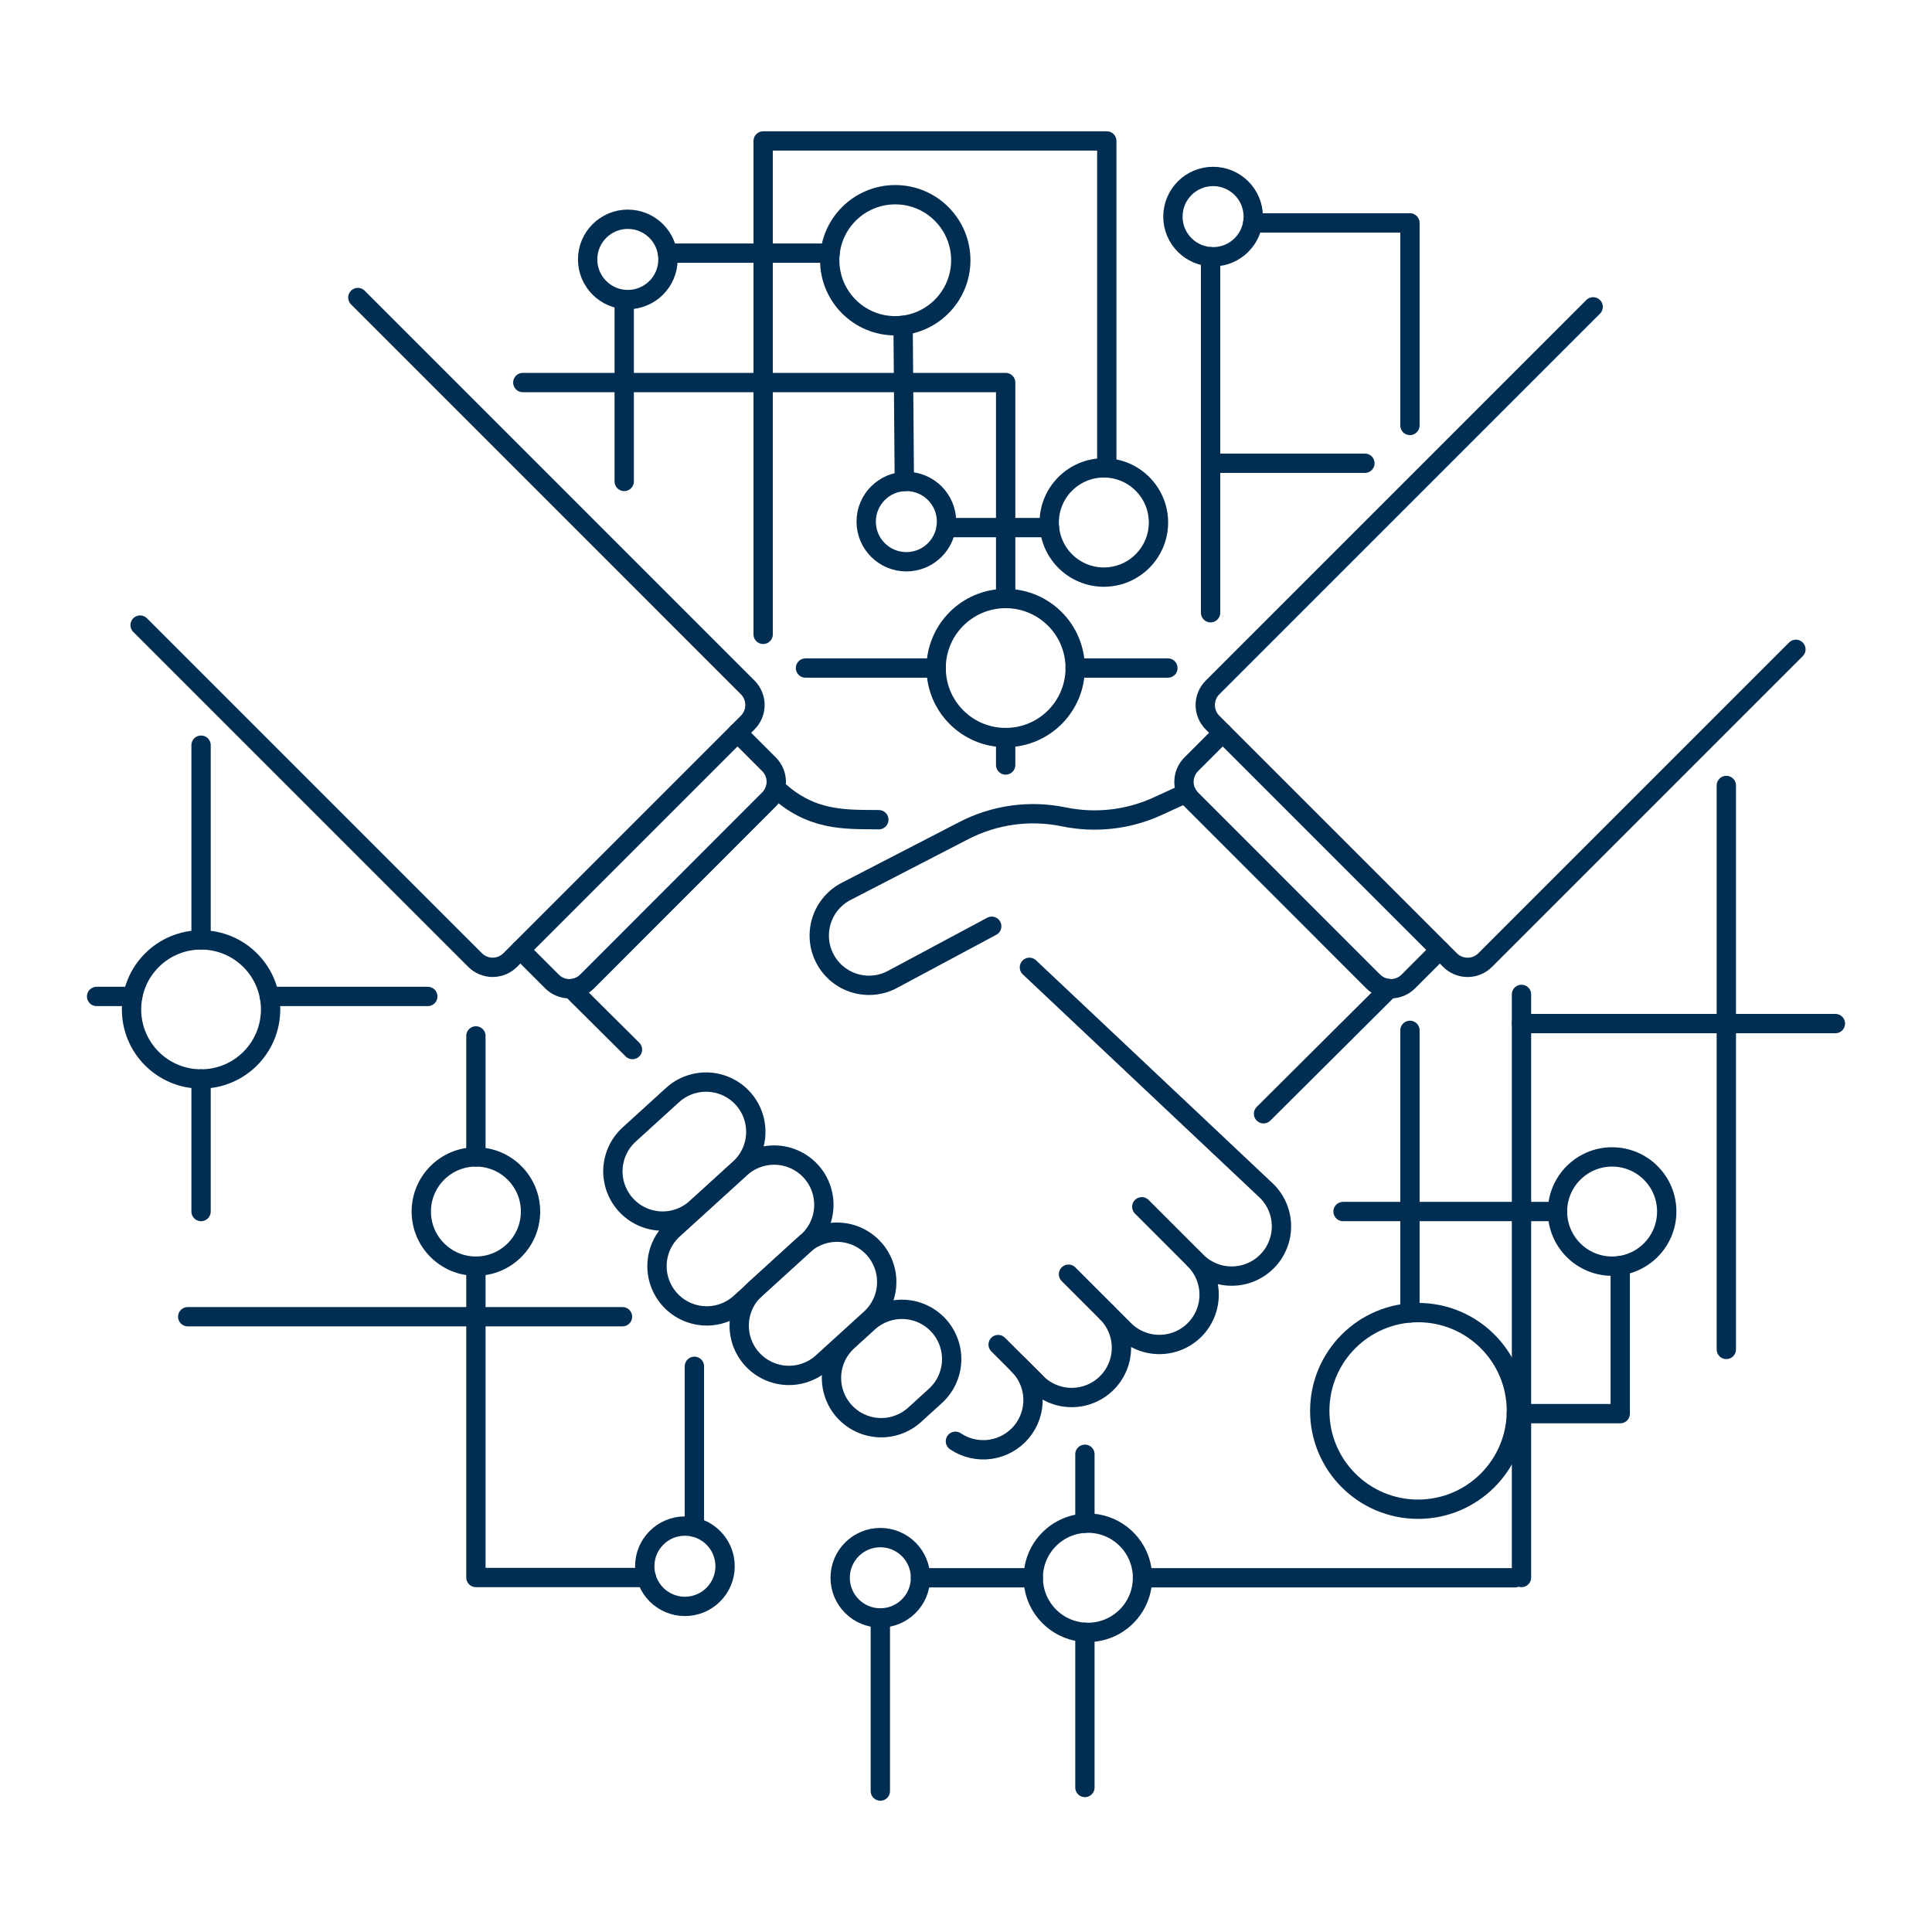<?xml version="1.0" encoding="UTF-8"?>
<svg xmlns="http://www.w3.org/2000/svg" fill="none" viewBox="0 0 100 100" height="500" width="500">
  <path stroke="#002d52" stroke-linecap="round" stroke-linejoin="round" d="M89.354 40.656V69.846"></path>
  <path stroke="#002d52" stroke-linecap="round" stroke-linejoin="round" d="M59.137 81.665H78.417"></path>
  <path stroke="#002d52" stroke-linecap="round" stroke-linejoin="round" d="M47.645 81.665H53.482"></path>
  <path stroke="#002d52" stroke-linecap="round" stroke-linejoin="round" d="M45.566 92.704V83.744"></path>
  <path stroke="#002d52" stroke-linecap="round" stroke-linejoin="round" d="M10.407 55.847V62.709"></path>
  <path stroke="#002d52" stroke-linecap="round" stroke-linejoin="round" d="M10.407 38.571V48.65"></path>
  <path stroke="#002d52" stroke-linecap="round" stroke-linejoin="round" d="M78.752 51.47V81.651"></path>
  <path stroke="#002d52" stroke-linecap="round" stroke-linejoin="round" d="M52.053 30.98V19.8H27.061"></path>
  <path stroke="#002d52" stroke-linecap="round" stroke-linejoin="round" d="M52.053 39.596V38.177"></path>
  <path stroke="#002d52" stroke-linecap="round" stroke-linejoin="round" d="M13.942 51.576H22.142"></path>
  <path stroke="#002d52" stroke-linecap="round" stroke-linejoin="round" d="M5 51.576H6.871"></path>
  <path stroke="#002d52" stroke-linecap="round" stroke-linejoin="round" d="M70.647 23.978H62.659"></path>
  <path stroke="#002d52" stroke-linecap="round" stroke-linejoin="round" d="M56.155 84.488V92.52"></path>
  <path stroke="#002d52" stroke-linecap="round" stroke-linejoin="round" d="M56.155 75.272V78.842"></path>
  <path stroke="#002d52" stroke-linecap="round" stroke-linejoin="round" d="M9.717 68.153H32.22"></path>
  <path stroke="#002d52" stroke-linecap="round" stroke-linejoin="round" d="M48.454 34.578H41.692"></path>
  <path stroke="#002d52" stroke-linecap="round" stroke-linejoin="round" d="M60.451 34.578H55.652"></path>
  <path stroke="#002d52" stroke-linecap="round" stroke-linejoin="round" d="M62.659 13.287V31.715"></path>
  <path stroke="#002d52" stroke-linecap="round" stroke-linejoin="round" d="M72.978 22.02V11.537H64.843"></path>
  <path stroke="#002d52" stroke-linecap="round" stroke-linejoin="round" d="M72.978 67.957V53.331"></path>
  <path stroke="#002d52" stroke-linecap="round" stroke-linejoin="round" d="M83.863 65.505V73.17H78.486"></path>
  <path stroke="#002d52" stroke-linecap="round" stroke-linejoin="round" d="M69.516 62.709H80.616"></path>
  <path stroke="#002d52" stroke-linecap="round" stroke-linejoin="round" d="M35.942 79.047V70.719"></path>
  <path stroke="#002d52" stroke-linecap="round" stroke-linejoin="round" d="M24.633 65.536V81.651H33.455"></path>
  <path stroke="#002d52" stroke-linecap="round" stroke-linejoin="round" d="M24.633 53.619V59.882"></path>
  <path stroke="#002d52" stroke-linecap="round" stroke-linejoin="round" d="M32.309 15.499V24.919"></path>
  <path stroke="#002d52" stroke-linecap="round" stroke-linejoin="round" d="M42.965 13.102H34.548"></path>
  <path stroke="#002d52" stroke-linecap="round" stroke-linejoin="round" d="M46.808 24.922L46.744 16.838"></path>
  <path stroke="#002d52" stroke-linecap="round" stroke-linejoin="round" d="M54.32 27.309H48.97"></path>
  <path stroke="#002d52" stroke-linecap="round" stroke-linejoin="round" d="M39.501 32.834V7.296H57.287V24.221"></path>
  <path stroke="#002d52" stroke-linecap="round" stroke-linejoin="round" d="M24.633 65.536C26.194 65.536 27.46 64.27 27.46 62.709C27.46 61.148 26.194 59.882 24.633 59.882C23.072 59.882 21.806 61.148 21.806 62.709C21.806 64.27 23.072 65.536 24.633 65.536Z"></path>
  <path stroke="#002d52" stroke-linecap="round" stroke-linejoin="round" d="M62.789 13.291C63.937 13.291 64.868 12.36 64.868 11.212C64.868 10.064 63.937 9.133 62.789 9.133C61.641 9.133 60.71 10.064 60.71 11.212C60.71 12.36 61.641 13.291 62.789 13.291Z"></path>
  <path stroke="#002d52" stroke-linecap="round" stroke-linejoin="round" d="M35.451 83.147C36.599 83.147 37.53 82.216 37.53 81.068C37.53 79.92 36.599 78.989 35.451 78.989C34.303 78.989 33.372 79.92 33.372 81.068C33.372 82.216 34.303 83.147 35.451 83.147Z"></path>
  <path stroke="#002d52" stroke-linecap="round" stroke-linejoin="round" d="M57.135 29.871C58.696 29.871 59.962 28.605 59.962 27.044C59.962 25.483 58.696 24.217 57.135 24.217C55.574 24.217 54.308 25.483 54.308 27.044C54.308 28.605 55.574 29.871 57.135 29.871Z"></path>
  <path stroke="#002d52" stroke-linecap="round" stroke-linejoin="round" d="M83.443 65.536C85.004 65.536 86.27 64.27 86.27 62.709C86.27 61.148 85.004 59.882 83.443 59.882C81.882 59.882 80.616 61.148 80.616 62.709C80.616 64.27 81.882 65.536 83.443 65.536Z"></path>
  <path stroke="#002d52" stroke-linecap="round" stroke-linejoin="round" d="M32.495 15.507C33.643 15.507 34.574 14.576 34.574 13.428C34.574 12.28 33.643 11.349 32.495 11.349C31.347 11.349 30.416 12.28 30.416 13.428C30.416 14.576 31.347 15.507 32.495 15.507Z"></path>
  <path stroke="#002d52" stroke-linecap="round" stroke-linejoin="round" d="M46.913 29.077C48.061 29.077 48.992 28.146 48.992 26.998C48.992 25.85 48.061 24.919 46.913 24.919C45.765 24.919 44.834 25.85 44.834 26.998C44.834 28.146 45.765 29.077 46.913 29.077Z"></path>
  <path stroke="#002d52" stroke-linecap="round" stroke-linejoin="round" d="M45.566 83.744C46.714 83.744 47.645 82.813 47.645 81.665C47.645 80.517 46.714 79.586 45.566 79.586C44.418 79.586 43.487 80.517 43.487 81.665C43.487 82.813 44.418 83.744 45.566 83.744Z"></path>
  <path stroke="#002d52" stroke-linecap="round" stroke-linejoin="round" d="M56.309 84.492C57.87 84.492 59.136 83.226 59.136 81.665C59.136 80.104 57.87 78.838 56.309 78.838C54.748 78.838 53.482 80.104 53.482 81.665C53.482 83.226 54.748 84.492 56.309 84.492Z"></path>
  <path stroke="#002d52" stroke-linecap="round" stroke-linejoin="round" d="M52.053 38.177C54.041 38.177 55.652 36.566 55.652 34.578C55.652 32.59 54.041 30.979 52.053 30.979C50.065 30.979 48.454 32.59 48.454 34.578C48.454 36.566 50.065 38.177 52.053 38.177Z"></path>
  <path stroke="#002d52" stroke-linecap="round" stroke-linejoin="round" d="M10.407 55.847C12.395 55.847 14.006 54.236 14.006 52.248C14.006 50.26 12.395 48.649 10.407 48.649C8.419 48.649 6.808 50.26 6.808 52.248C6.808 54.236 8.419 55.847 10.407 55.847Z"></path>
  <path stroke="#002d52" stroke-linecap="round" stroke-linejoin="round" d="M73.399 78.117C76.21 78.117 78.488 75.838 78.488 73.028C78.488 70.217 76.21 67.939 73.399 67.939C70.588 67.939 68.31 70.217 68.31 73.028C68.31 75.838 70.588 78.117 73.399 78.117Z"></path>
  <path stroke="#002d52" stroke-linecap="round" stroke-linejoin="round" d="M46.338 16.862C48.211 16.862 49.73 15.344 49.73 13.47C49.73 11.597 48.211 10.078 46.338 10.078C44.465 10.078 42.946 11.597 42.946 13.47C42.946 15.344 44.465 16.862 46.338 16.862Z"></path>
  <path stroke="#002d52" stroke-linecap="round" stroke-linejoin="round" d="M78.752 52.98H95"></path>
  <path stroke="#002d52" stroke-linecap="round" stroke-linejoin="round" d="M63.29 37.928L61.659 39.559C61.539 39.679 61.444 39.821 61.38 39.977C61.315 40.133 61.282 40.301 61.282 40.47C61.282 40.639 61.315 40.806 61.38 40.962C61.444 41.119 61.539 41.261 61.659 41.38L71.074 50.8C71.194 50.92 71.335 51.015 71.492 51.08C71.648 51.144 71.815 51.178 71.984 51.178C72.154 51.178 72.321 51.144 72.477 51.08C72.634 51.015 72.775 50.92 72.895 50.8L74.525 49.169"></path>
  <path stroke="#002d52" stroke-linecap="round" stroke-linejoin="round" d="M82.461 15.882L62.761 35.582C62.641 35.701 62.546 35.843 62.482 35.999C62.417 36.156 62.383 36.323 62.383 36.492C62.383 36.661 62.417 36.829 62.482 36.985C62.546 37.141 62.641 37.283 62.761 37.403L75.052 49.693C75.171 49.812 75.313 49.907 75.47 49.972C75.626 50.037 75.793 50.07 75.963 50.07C76.132 50.07 76.299 50.037 76.455 49.972C76.612 49.907 76.753 49.812 76.873 49.693L92.956 33.609"></path>
  <path stroke="#002d52" stroke-linecap="round" stroke-linejoin="round" d="M38.449 56.849C38.677 57.099 38.853 57.392 38.968 57.71C39.082 58.028 39.133 58.366 39.117 58.703C39.102 59.041 39.02 59.373 38.876 59.679C38.732 59.985 38.529 60.26 38.279 60.487L36.017 62.545C35.511 62.999 34.846 63.234 34.168 63.2C33.489 63.165 32.851 62.864 32.394 62.361C31.936 61.859 31.696 61.196 31.725 60.517C31.755 59.838 32.051 59.199 32.55 58.737L34.812 56.678C35.317 56.219 35.984 55.979 36.666 56.011C37.348 56.043 37.989 56.344 38.449 56.849Z"></path>
  <path stroke="#002d52" stroke-linecap="round" stroke-linejoin="round" d="M45.226 64.62C45.454 64.87 45.63 65.163 45.744 65.481C45.859 65.799 45.91 66.137 45.894 66.475C45.878 66.812 45.796 67.144 45.652 67.45C45.508 67.756 45.305 68.031 45.055 68.258L42.555 70.533C42.049 70.987 41.384 71.222 40.706 71.188C40.027 71.153 39.389 70.852 38.932 70.35C38.474 69.847 38.234 69.184 38.263 68.505C38.293 67.826 38.589 67.186 39.088 66.725L41.588 64.449C41.838 64.222 42.13 64.045 42.449 63.931C42.767 63.816 43.105 63.765 43.442 63.781C43.78 63.797 44.112 63.879 44.418 64.023C44.724 64.167 44.998 64.37 45.226 64.62Z"></path>
  <path stroke="#002d52" stroke-linecap="round" stroke-linejoin="round" d="M48.588 68.613C49.048 69.118 49.288 69.785 49.256 70.467C49.224 71.15 48.922 71.791 48.417 72.251L47.346 73.226C47.096 73.454 46.803 73.63 46.485 73.744C46.167 73.859 45.829 73.91 45.492 73.894C45.154 73.878 44.822 73.796 44.516 73.652C44.21 73.508 43.936 73.305 43.708 73.055C43.48 72.805 43.304 72.512 43.19 72.194C43.075 71.876 43.024 71.538 43.04 71.201C43.056 70.863 43.138 70.531 43.282 70.225C43.426 69.919 43.629 69.645 43.879 69.417L44.95 68.442C45.2 68.214 45.493 68.038 45.811 67.923C46.129 67.809 46.467 67.758 46.804 67.774C47.142 67.79 47.474 67.872 47.78 68.016C48.086 68.16 48.36 68.363 48.588 68.613V68.613Z"></path>
  <path stroke="#002d52" stroke-linecap="round" stroke-linejoin="round" d="M41.972 60.627C42.2 60.877 42.376 61.169 42.49 61.488C42.605 61.806 42.656 62.144 42.64 62.481C42.624 62.819 42.542 63.151 42.398 63.457C42.254 63.763 42.051 64.037 41.801 64.265L38.35 67.407C38.101 67.642 37.808 67.825 37.488 67.946C37.168 68.066 36.827 68.122 36.485 68.109C36.143 68.096 35.807 68.015 35.496 67.871C35.186 67.727 34.908 67.522 34.677 67.269C34.447 67.016 34.269 66.72 34.155 66.398C34.04 66.075 33.991 65.733 34.01 65.391C34.029 65.05 34.116 64.716 34.266 64.408C34.416 64.1 34.626 63.826 34.883 63.6L38.334 60.459C38.584 60.231 38.876 60.055 39.194 59.94C39.512 59.825 39.85 59.774 40.188 59.789C40.526 59.805 40.857 59.887 41.163 60.031C41.469 60.174 41.744 60.377 41.972 60.627V60.627Z"></path>
  <path stroke="#002d52" stroke-linecap="round" stroke-linejoin="round" d="M65.4 57.648L71.907 51.169C71.593 51.151 71.296 51.018 71.074 50.795L61.659 41.38C61.561 41.282 61.479 41.168 61.417 41.044L59.89 41.744C58.385 42.427 56.703 42.616 55.084 42.284L55.051 42.278C53.299 41.918 51.477 42.17 49.888 42.991L43.835 46.118C43.528 46.27 43.255 46.482 43.031 46.741C42.807 47 42.637 47.301 42.531 47.627C42.425 47.952 42.385 48.296 42.413 48.637C42.441 48.978 42.537 49.31 42.696 49.614C42.854 49.918 43.071 50.187 43.334 50.406C43.597 50.624 43.902 50.788 44.229 50.888C44.557 50.988 44.901 51.021 45.242 50.986C45.582 50.951 45.913 50.849 46.213 50.685L51.332 47.943"></path>
  <path stroke="#002d52" stroke-linecap="round" stroke-linejoin="round" d="M38.173 37.928L39.803 39.559C39.923 39.679 40.018 39.821 40.082 39.977C40.147 40.133 40.18 40.301 40.18 40.47C40.18 40.639 40.147 40.806 40.082 40.962C40.018 41.119 39.923 41.261 39.803 41.38L30.389 50.8C30.27 50.92 30.128 51.015 29.971 51.08C29.815 51.144 29.648 51.178 29.479 51.178C29.309 51.178 29.142 51.144 28.986 51.08C28.829 51.015 28.688 50.92 28.568 50.8L26.937 49.169"></path>
  <path stroke="#002d52" stroke-linecap="round" stroke-linejoin="round" d="M18.522 15.4L38.7 35.58C38.82 35.699 38.914 35.841 38.979 35.998C39.044 36.154 39.077 36.321 39.077 36.49C39.077 36.66 39.044 36.827 38.979 36.983C38.914 37.139 38.82 37.281 38.7 37.401L26.41 49.691C26.29 49.81 26.148 49.906 25.992 49.97C25.836 50.035 25.669 50.068 25.5 50.068C25.33 50.068 25.163 50.035 25.007 49.97C24.85 49.906 24.709 49.81 24.589 49.691L7.252 32.355"></path>
  <path stroke="#002d52" stroke-linecap="round" stroke-linejoin="round" d="M55.305 65.953L57.278 67.926"></path>
  <path stroke="#002d52" stroke-linecap="round" stroke-linejoin="round" d="M59.099 62.463L61.83 65.194"></path>
  <path stroke="#002d52" stroke-linecap="round" stroke-linejoin="round" d="M51.664 69.595L53.636 71.567"></path>
  <path stroke="#002d52" stroke-linecap="round" stroke-linejoin="round" d="M53.282 50.069L65.56 61.641C65.802 61.879 65.995 62.163 66.126 62.476C66.258 62.789 66.327 63.126 66.328 63.465C66.329 63.805 66.263 64.142 66.134 64.456C66.005 64.77 65.814 65.056 65.574 65.296C65.334 65.536 65.049 65.727 64.734 65.856C64.42 65.986 64.084 66.052 63.744 66.05C63.404 66.049 63.068 65.981 62.755 65.849C62.441 65.717 62.157 65.525 61.919 65.283L61.83 65.194C62.313 65.677 62.584 66.332 62.584 67.015C62.584 67.698 62.313 68.353 61.83 68.836C61.347 69.319 60.692 69.59 60.009 69.59C59.326 69.59 58.671 69.319 58.188 68.836L57.278 67.926C57.52 68.164 57.712 68.448 57.844 68.762C57.976 69.075 58.044 69.411 58.045 69.751C58.047 70.09 57.981 70.427 57.851 70.741C57.722 71.055 57.531 71.341 57.291 71.581C57.051 71.821 56.765 72.011 56.451 72.141C56.137 72.27 55.8 72.336 55.461 72.335C55.121 72.334 54.785 72.265 54.472 72.133C54.158 72.001 53.874 71.809 53.636 71.567L52.726 70.657C53.175 71.112 53.439 71.717 53.467 72.355C53.495 72.994 53.284 73.62 52.875 74.112C52.467 74.603 51.891 74.926 51.258 75.016C50.625 75.106 49.981 74.958 49.452 74.6"></path>
  <path stroke="#002d52" stroke-linecap="round" stroke-linejoin="round" d="M45.488 42.427C43.736 42.409 41.959 42.517 40.143 40.779C40.086 41.006 39.969 41.213 39.803 41.379L30.389 50.8C30.169 51.02 29.877 51.153 29.566 51.174L32.736 54.325"></path>
</svg>
